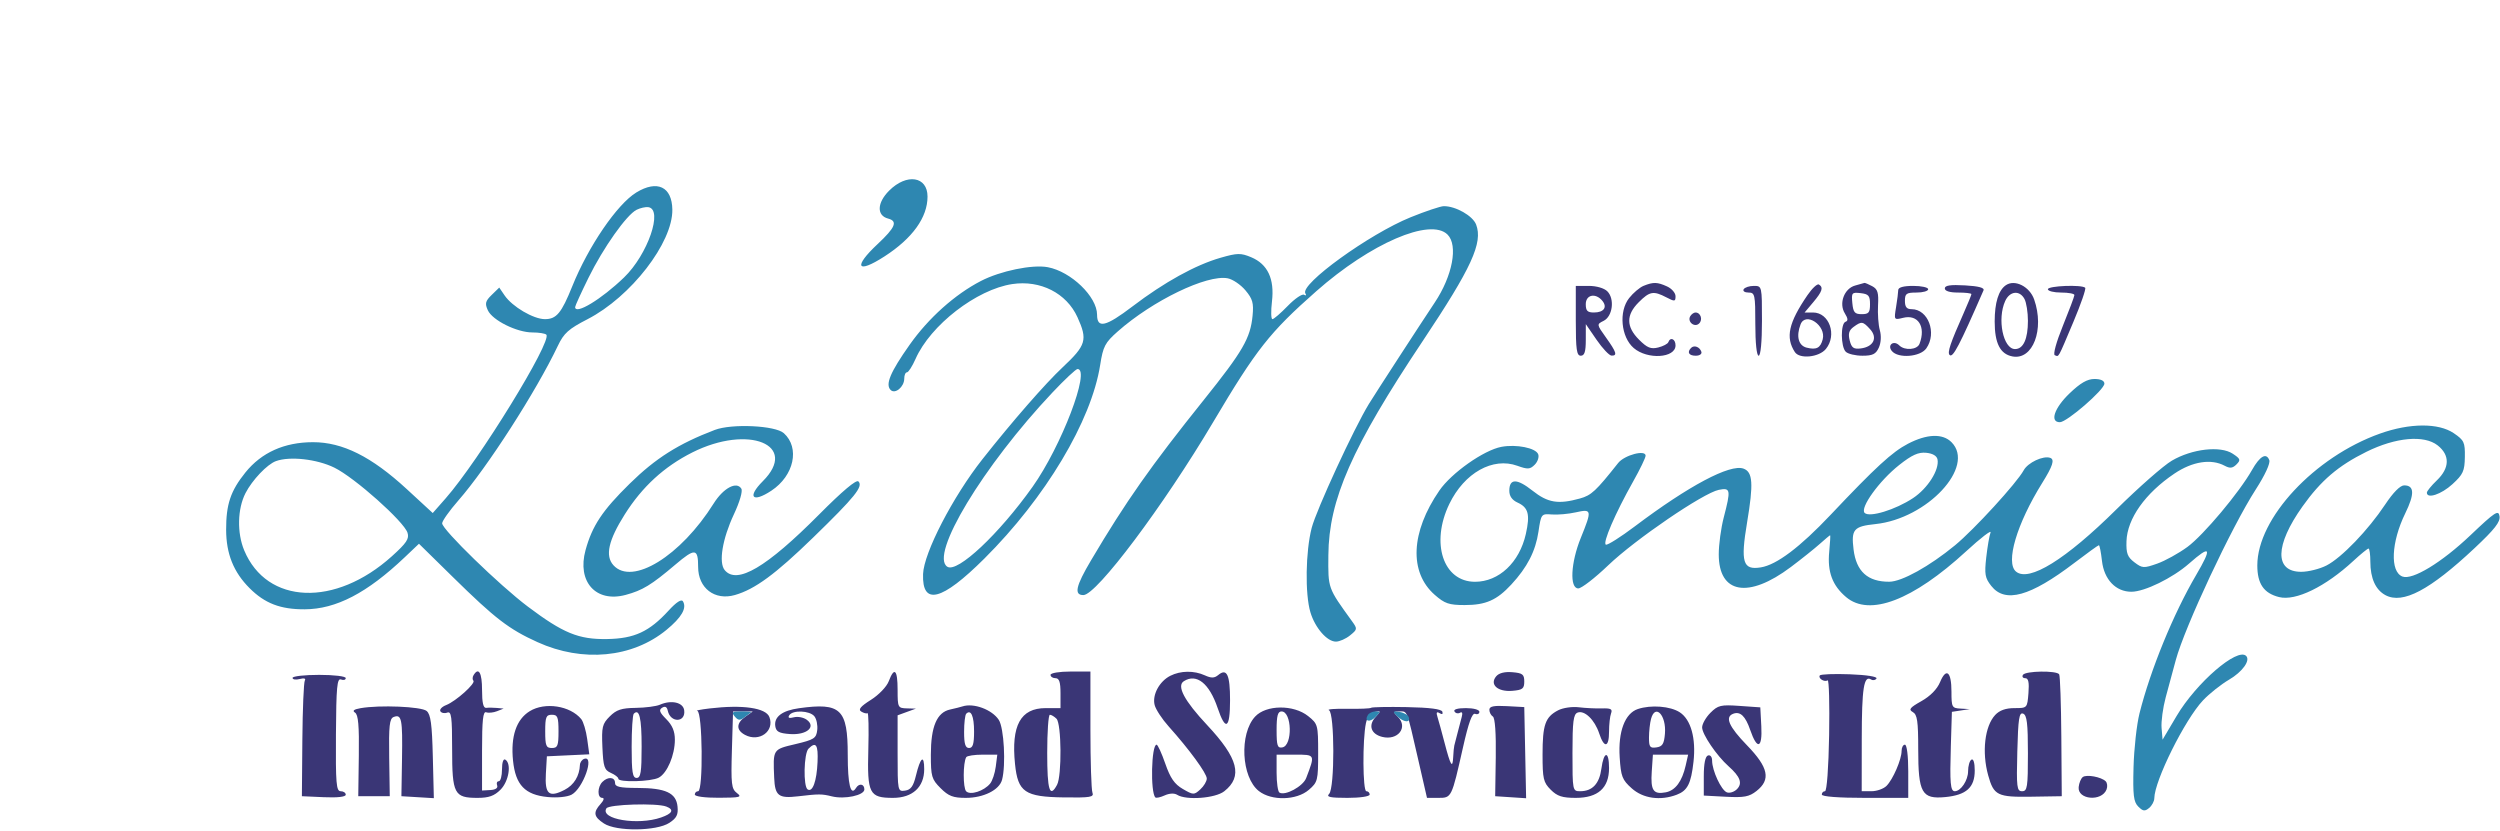 <svg xmlns="http://www.w3.org/2000/svg" width="752" height="250" viewBox="0 0 752 250" version="1.1"><path d="M 494.388 85.980 C 493.227 86.449, 491.270 88.108, 490.040 89.667 C 486.871 93.681, 487.582 101.384, 491.427 104.691 C 495.570 108.255, 504 107.719, 504 103.893 C 504 101.956, 502.434 101.258, 501.833 102.926 C 501.650 103.435, 500.274 104.156, 498.775 104.528 C 496.572 105.075, 495.471 104.625, 493.025 102.179 C 489.127 98.281, 489.095 94.751, 492.923 90.923 C 496.230 87.617, 497.358 87.417, 501.250 89.447 C 503.757 90.755, 504 90.724, 504 89.101 C 504 88.122, 502.854 86.799, 501.453 86.161 C 498.522 84.825, 497.323 84.794, 494.388 85.980 M 543.697 88.768 C 538 97.104, 537.027 101.493, 539.896 105.905 C 541.311 108.081, 547.193 107.480, 549.242 104.949 C 552.640 100.754, 550.242 94, 545.354 94 L 542.822 94 545.411 90.923 C 548.156 87.661, 548.543 86.454, 547.124 85.577 C 546.642 85.279, 545.100 86.715, 543.697 88.768 M 558.009 85.893 C 554.721 86.808, 553.071 91.282, 554.926 94.253 C 555.889 95.795, 555.949 96.517, 555.136 96.788 C 553.627 97.291, 553.676 104.276, 555.200 105.800 C 555.860 106.460, 558.120 107, 560.221 107 C 563.296 107, 564.259 106.526, 565.148 104.574 C 565.813 103.114, 565.935 101.023, 565.454 99.324 C 565.014 97.771, 564.771 94.399, 564.913 91.831 C 565.125 88.013, 564.804 86.965, 563.152 86.081 C 562.041 85.487, 560.989 85.045, 560.816 85.100 C 560.642 85.155, 559.379 85.511, 558.009 85.893 M 584.998 86.750 C 584.999 87.541, 586.468 88, 589 88 C 591.200 88, 593 88.212, 593 88.470 C 593 88.729, 591.945 91.317, 590.656 94.220 C 586.634 103.281, 585.707 106.040, 586.440 106.774 C 587.415 107.749, 589.357 104.049, 596.639 87.342 C 596.981 86.556, 595.194 86.075, 591.070 85.842 C 586.694 85.596, 584.997 85.849, 584.998 86.750 M 603.400 85.765 C 601.169 87.255, 600 91.018, 600 96.712 C 600 103.262, 601.649 106.509, 605.336 107.213 C 611.484 108.389, 615.026 99.111, 611.877 90.078 C 610.529 86.211, 606.104 83.960, 603.400 85.765 M 474 96.500 C 474 105.167, 474.262 107, 475.500 107 C 476.622 107, 477.002 105.803, 477.006 102.250 L 477.012 97.500 480.256 102.218 C 482.040 104.813, 484.063 106.950, 484.750 106.968 C 486.574 107.015, 486.253 105.969, 483.082 101.531 C 480.250 97.565, 480.249 97.560, 482.373 96.508 C 485.091 95.162, 485.749 89.892, 483.483 87.625 C 482.534 86.677, 480.222 86, 477.929 86 L 474 86 474 96.500 M 524.500 87 C 524.160 87.550, 524.809 88, 525.941 88 C 527.875 88, 528 88.576, 528 97.500 C 528 103.167, 528.404 107, 529 107 C 529.603 107, 530 102.833, 530 96.500 C 530 86.034, 529.992 86, 527.559 86 C 526.216 86, 524.840 86.450, 524.500 87 M 570.989 87.250 C 570.983 87.938, 570.688 90.254, 570.334 92.397 C 569.698 96.250, 569.722 96.287, 572.441 95.604 C 576.962 94.470, 579.369 98.268, 577.393 103.418 C 576.694 105.239, 572.928 105.528, 571.287 103.887 C 569.624 102.224, 567.584 103.793, 569.074 105.589 C 570.993 107.901, 577.619 107.383, 579.443 104.777 C 582.685 100.150, 579.987 93, 575 93 C 573.533 93, 573 92.333, 573 90.500 C 573 88.310, 573.433 88, 576.500 88 C 578.425 88, 580 87.550, 580 87 C 580 86.450, 577.975 86, 575.500 86 C 572.573 86, 570.996 86.437, 570.989 87.250 M 616 87 C 616 87.550, 617.800 88, 620 88 C 622.200 88, 623.992 88.338, 623.983 88.750 C 623.974 89.162, 622.414 93.325, 620.516 98 C 618.515 102.929, 617.498 106.649, 618.095 106.854 C 619.379 107.296, 618.868 108.214, 623.685 96.805 C 625.936 91.473, 627.528 86.861, 627.222 86.555 C 626.231 85.564, 616 85.969, 616 87 M 557.181 91.177 C 557.449 93.970, 557.899 94.500, 560 94.500 C 562.111 94.500, 562.500 94.033, 562.500 91.500 C 562.500 88.953, 562.075 88.451, 559.681 88.177 C 557.038 87.874, 556.882 88.061, 557.181 91.177 M 603.161 90.547 C 600.694 95.961, 602.548 105, 606.125 105 C 608.621 105, 610 101.975, 610 96.500 C 610 93.953, 609.534 90.998, 608.965 89.934 C 607.510 87.215, 604.536 87.529, 603.161 90.547 M 477 91.500 C 477 93.484, 477.504 94, 479.441 94 C 482.441 94, 483.579 92.402, 481.964 90.456 C 479.943 88.021, 477 88.640, 477 91.500 M 508.446 95.087 C 507.416 96.755, 509.733 98.667, 511.113 97.287 C 512.267 96.133, 511.545 94, 510 94 C 509.515 94, 508.816 94.489, 508.446 95.087 M 541.607 97.582 C 540.233 101.163, 540.966 103.953, 543.443 104.575 C 546.376 105.311, 547.588 104.685, 548.269 102.080 C 549.364 97.892, 543.109 93.668, 541.607 97.582 M 557.544 98.344 C 556.174 99.346, 555.879 100.382, 556.387 102.407 C 556.943 104.621, 557.556 105.068, 559.684 104.813 C 563.528 104.353, 564.883 101.634, 562.553 99.059 C 560.356 96.631, 559.963 96.575, 557.544 98.344 M 508.688 104.646 C 507.383 105.950, 508.006 107, 510.083 107 C 511.247 107, 511.992 106.476, 511.771 105.813 C 511.284 104.351, 509.614 103.719, 508.688 104.646 M 142.459 203.067 C 142.096 203.653, 142.068 204.402, 142.397 204.730 C 143.185 205.518, 137.135 210.947, 134.190 212.096 C 132.919 212.591, 132.146 213.427, 132.472 213.954 C 132.798 214.481, 133.725 214.659, 134.532 214.349 C 135.770 213.874, 136 215.590, 136 225.322 C 136 238.812, 136.617 240, 143.617 240 C 147.034 240, 148.671 239.420, 150.545 237.545 C 153.061 235.030, 153.920 229.687, 152 228.500 C 151.405 228.132, 151 229.323, 151 231.441 C 151 233.398, 150.564 235, 150.031 235 C 149.499 235, 149.278 235.563, 149.542 236.250 C 149.839 237.026, 149.069 237.555, 147.510 237.644 L 145 237.788 145 225.787 C 145 216.603, 145.293 213.896, 146.250 214.255 C 146.938 214.512, 148.400 214.367, 149.500 213.932 L 151.500 213.141 149.500 212.952 C 148.400 212.848, 146.938 212.836, 146.250 212.925 C 145.381 213.038, 145 211.399, 145 207.544 C 145 202.363, 143.992 200.587, 142.459 203.067 M 267.339 204.912 C 266.724 206.543, 264.366 209.007, 261.977 210.514 C 258.848 212.490, 258.072 213.427, 259.059 214.037 C 259.799 214.494, 260.651 214.714, 260.952 214.527 C 261.254 214.339, 261.361 219.260, 261.192 225.463 C 260.829 238.738, 261.473 240, 268.617 240 C 274.479 240, 278 236.765, 278 231.379 C 278 226.832, 276.860 227.723, 275.507 233.326 C 274.738 236.513, 273.968 237.576, 272.250 237.820 C 270.029 238.135, 270 237.993, 270 226.653 L 270 215.167 272.750 214.162 L 275.500 213.158 272.750 213.079 C 270.093 213.003, 270 212.814, 270 207.500 C 270 201.420, 269.018 200.464, 267.339 204.912 M 316 203 C 316 203.550, 316.675 204, 317.500 204 C 318.611 204, 319 205.167, 319 208.500 L 319 213 314.539 213 C 306.978 213, 304.127 218.210, 305.320 229.848 C 306.183 238.274, 308.272 239.698, 320.006 239.861 C 328.006 239.972, 329.131 239.783, 328.605 238.413 C 328.272 237.546, 328 228.998, 328 219.418 L 328 202 322 202 C 318.667 202, 316 202.444, 316 203 M 352.030 203.279 C 348.736 204.946, 346.539 209.041, 347.316 212.069 C 347.658 213.406, 349.553 216.300, 351.527 218.500 C 357.722 225.406, 363 232.622, 363 234.186 C 363 235.013, 362.119 236.487, 361.042 237.462 C 359.167 239.159, 358.946 239.153, 355.792 237.325 C 353.286 235.873, 352.027 234.053, 350.520 229.709 C 349.431 226.569, 348.253 224, 347.902 224 C 346.331 224, 345.995 238.328, 347.530 239.864 C 347.784 240.117, 349.047 239.844, 350.338 239.256 C 351.756 238.610, 353.241 238.539, 354.092 239.078 C 356.797 240.791, 365.561 240.133, 368.253 238.016 C 373.893 233.579, 372.481 228.109, 363.114 218.112 C 356.230 210.766, 353.872 206.334, 356.090 204.911 C 359.897 202.471, 363.749 205.520, 366.266 212.967 C 368.662 220.054, 370 219.221, 370 210.642 C 370 202.926, 369.041 200.891, 366.427 203.061 C 365.288 204.006, 364.353 204.026, 362.423 203.147 C 359.160 201.660, 355.129 201.711, 352.030 203.279 M 450.042 203.449 C 447.994 205.917, 450.517 208.169, 454.914 207.801 C 457.992 207.543, 458.500 207.146, 458.500 205 C 458.500 202.854, 457.992 202.457, 454.914 202.199 C 452.595 202.005, 450.874 202.446, 450.042 203.449 M 547.385 203.181 C 546.844 204.062, 548.770 205.261, 549.750 204.653 C 550.163 204.397, 550.367 211.795, 550.204 221.094 C 550.032 230.953, 549.511 238, 548.954 238 C 548.429 238, 548 238.450, 548 239 C 548 239.615, 553 240, 561 240 L 574 240 574 232 C 574 227.333, 573.583 224, 573 224 C 572.450 224, 572 224.845, 572 225.878 C 572 228.444, 569.407 234.451, 567.457 236.400 C 566.577 237.280, 564.539 238, 562.929 238 L 560 238 560.015 222.250 C 560.030 206.977, 560.647 203.046, 562.819 204.388 C 563.393 204.743, 564.124 204.609, 564.444 204.090 C 564.786 203.537, 561.471 203.014, 556.415 202.824 C 551.678 202.646, 547.615 202.806, 547.385 203.181 M 583.562 205.197 C 582.679 207.312, 580.619 209.408, 577.953 210.906 C 574.472 212.863, 574.023 213.433, 575.370 214.187 C 576.711 214.938, 577 216.912, 577 225.327 C 577 238.546, 578.069 240.440, 585.147 239.760 C 591.465 239.153, 594 236.870, 594 231.786 C 594 229.438, 593.601 228.128, 593 228.500 C 592.450 228.840, 592 230.409, 592 231.988 C 592 234.725, 589.822 238, 588.002 238 C 586.684 238, 586.474 235.613, 586.813 224.442 L 587.126 214.121 589.813 213.710 L 592.500 213.300 589.750 213.150 C 587.141 213.008, 587 212.746, 587 208.059 C 587 202.011, 585.437 200.710, 583.562 205.197 M 608.500 203 C 608.160 203.550, 608.474 204, 609.198 204 C 610.145 204, 610.414 205.265, 610.157 208.500 C 609.799 212.994, 609.794 213, 605.938 213 C 603.323 213, 601.456 213.667, 600.150 215.069 C 597.005 218.445, 596.102 226.226, 598.043 233.216 C 599.726 239.274, 600.819 239.814, 611.058 239.648 L 620.178 239.500 620.047 221.587 C 619.975 211.735, 619.684 203.297, 619.399 202.837 C 618.667 201.652, 609.246 201.793, 608.500 203 M 88 203.906 C 88 204.405, 88.970 204.559, 90.156 204.249 C 91.451 203.910, 92.068 204.081, 91.700 204.677 C 91.363 205.222, 91.024 213.280, 90.948 222.584 L 90.808 239.500 97.404 239.796 C 101.515 239.980, 104 239.697, 104 239.046 C 104 238.471, 103.311 238, 102.469 238 C 101.150 238, 100.954 235.637, 101.050 220.924 C 101.143 206.618, 101.392 203.936, 102.581 204.393 C 103.361 204.692, 104 204.501, 104 203.969 C 104 203.425, 100.494 203, 96 203 C 91.600 203, 88 203.408, 88 203.906 M 198.500 211.978 C 197.400 212.463, 194.117 212.891, 191.205 212.930 C 186.945 212.986, 185.420 213.489, 183.409 215.500 C 181.159 217.750, 180.938 218.677, 181.204 224.750 C 181.462 230.644, 181.785 231.625, 183.750 232.487 C 184.988 233.030, 186 233.818, 186 234.237 C 186 235.403, 195.861 235.145, 198.150 233.920 C 200.702 232.554, 203 227.137, 203 222.487 C 203 219.971, 202.231 218.140, 200.410 216.319 C 198.389 214.298, 198.114 213.545, 199.160 212.891 C 200.062 212.327, 200.620 212.616, 200.866 213.776 C 201.662 217.529, 206.339 217.383, 205.803 213.623 C 205.467 211.267, 201.924 210.469, 198.500 211.978 M 108.442 213.021 C 106.414 213.381, 105.904 213.797, 106.800 214.361 C 107.767 214.970, 108.058 218.299, 107.933 227.340 L 107.765 239.500 112.504 239.500 L 117.242 239.500 117.070 227.877 C 116.928 218.293, 117.165 216.151, 118.417 215.670 C 120.818 214.749, 121.120 216.265, 120.925 228.242 L 120.742 239.500 125.621 239.795 L 130.500 240.091 130.194 227.621 C 129.953 217.808, 129.555 214.876, 128.326 213.856 C 126.731 212.532, 114.180 212.005, 108.442 213.021 M 159.353 213.917 C 155.304 216.398, 153.569 221.534, 154.321 228.817 C 155.074 236.117, 157.917 239.093, 164.765 239.751 C 167.619 240.026, 170.651 239.722, 171.939 239.033 C 175.394 237.184, 178.928 227.186, 175.750 228.253 C 175.063 228.483, 174.473 229.308, 174.441 230.086 C 174.300 233.443, 172.652 236.129, 169.839 237.583 C 165.143 240.012, 163.844 238.901, 164.197 232.761 L 164.500 227.500 170.879 227.199 L 177.258 226.898 176.628 222.300 C 176.281 219.771, 175.472 217.069, 174.831 216.296 C 171.487 212.267, 163.938 211.107, 159.353 213.917 M 213.500 213.093 C 210.750 213.419, 209.063 213.756, 209.750 213.843 C 211.323 214.041, 211.571 238, 210 238 C 209.450 238, 209 238.450, 209 239 C 209 239.578, 212.062 239.987, 216.250 239.968 C 222.669 239.940, 223.289 239.776, 221.659 238.541 C 220.019 237.299, 219.855 235.879, 220.159 225.573 L 220.500 214.001 223.473 214 L 226.445 214 224.223 215.557 C 221.433 217.511, 221.384 219.600, 224.093 221.050 C 228.389 223.349, 233.061 219.929, 231.430 215.679 C 230.374 212.926, 223.394 211.920, 213.500 213.093 M 240.337 213.033 C 235.294 213.734, 232.802 215.613, 233.202 218.412 C 233.440 220.079, 234.323 220.560, 237.586 220.800 C 242.634 221.169, 245.609 218.650, 242.666 216.498 C 241.698 215.790, 239.958 215.460, 238.797 215.763 C 237.358 216.140, 236.915 215.947, 237.403 215.158 C 238.411 213.526, 243.520 213.716, 244.950 215.440 C 245.607 216.231, 245.999 218.111, 245.822 219.617 C 245.532 222.085, 244.882 222.502, 239.250 223.833 C 232.417 225.449, 232.510 225.300, 232.875 233.960 C 233.102 239.374, 234.181 240.218, 240 239.535 C 246.371 238.788, 247.169 238.789, 250.236 239.549 C 254.082 240.503, 260 239.233, 260 237.455 C 260 235.785, 258.421 235.509, 257.490 237.016 C 255.887 239.610, 255 236.061, 255 227.052 C 255 213.276, 252.916 211.284, 240.337 213.033 M 289.500 212.491 C 288.950 212.675, 287.271 213.096, 285.768 213.427 C 281.805 214.300, 280 218.557, 280 227.027 C 280 233.571, 280.239 234.393, 282.923 237.077 C 285.320 239.474, 286.688 240, 290.519 240 C 295.839 240, 300.594 237.633, 301.415 234.576 C 302.612 230.118, 302.004 218.936, 300.434 216.540 C 298.397 213.431, 292.846 211.375, 289.500 212.491 M 412.424 212.908 C 412.200 213.132, 408.976 213.266, 405.259 213.205 C 401.541 213.144, 399.063 213.335, 399.750 213.630 C 401.467 214.367, 401.512 237.088, 399.800 238.800 C 398.867 239.733, 400.089 240, 405.300 240 C 409.100 240, 412 239.567, 412 239 C 412 238.450, 411.550 238, 411 238 C 409.904 238, 409.810 222.494, 410.876 217.512 C 411.281 215.621, 412.246 214.386, 413.508 214.146 C 415.425 213.782, 415.434 213.841, 413.726 215.739 C 411.503 218.209, 412.400 220.811, 415.765 221.656 C 420.479 222.839, 423.644 218.787, 420.479 215.621 C 418.983 214.126, 419.021 214, 420.960 214 C 423.407 214, 423.086 213.182, 426.543 228.250 L 429.238 240 432.644 240 C 436.654 240, 436.641 240.026, 440.056 224.868 C 441.751 217.342, 442.823 214.379, 443.726 214.725 C 444.426 214.994, 445 214.716, 445 214.107 C 445 213.479, 443.242 213, 440.941 213 C 438.446 213, 437.124 213.392, 437.510 214.016 C 437.856 214.575, 438.605 214.744, 439.176 214.391 C 439.808 214.001, 440.013 214.484, 439.700 215.625 C 439.417 216.656, 438.843 218.850, 438.424 220.500 C 438.006 222.150, 437.570 223.838, 437.457 224.250 C 437.343 224.662, 437.194 226.200, 437.125 227.667 C 436.951 231.374, 436.332 230.373, 434.538 223.486 C 433.689 220.224, 432.722 216.699, 432.390 215.652 C 431.961 214.303, 432.145 213.972, 433.023 214.514 C 433.779 214.982, 434.105 214.816, 433.862 214.086 C 433.595 213.284, 430.092 212.830, 423.147 212.697 C 417.472 212.589, 412.647 212.684, 412.424 212.908 M 448 213.500 C 448 214.260, 448.473 215.174, 449.052 215.532 C 449.707 215.937, 450.036 220.576, 449.926 227.841 L 449.749 239.500 454.403 239.806 L 459.057 240.112 458.779 226.403 L 458.500 212.693 453.250 212.405 C 449.310 212.189, 448 212.462, 448 213.500 M 468.662 213.669 C 464.807 215.689, 464 217.993, 464 226.980 C 464 234.258, 464.252 235.343, 466.455 237.545 C 468.418 239.509, 469.928 240, 474 240 C 480.673 240, 484 237.021, 484 231.045 C 484 225.727, 482.419 225.843, 481.698 231.215 C 481.088 235.762, 478.981 238, 475.309 238 C 473.031 238, 473 237.848, 473 226.469 C 473 217.017, 473.277 214.831, 474.537 214.347 C 476.618 213.549, 479.682 216.505, 481.040 220.621 C 482.538 225.161, 484 224.895, 484 220.082 C 484 217.927, 484.275 215.448, 484.610 214.574 C 485.097 213.304, 484.543 213.005, 481.860 213.088 C 480.012 213.146, 476.874 212.992, 474.887 212.747 C 472.887 212.500, 470.108 212.911, 468.662 213.669 M 492.665 213.278 C 488.781 214.573, 486.707 220.065, 487.198 227.761 C 487.567 233.570, 487.954 234.570, 490.822 237.132 C 494.252 240.197, 499.428 240.928, 504.374 239.048 C 507.607 237.819, 508.673 235.715, 509.408 229.113 C 510.190 222.088, 508.629 216.458, 505.292 214.272 C 502.447 212.408, 496.647 211.951, 492.665 213.278 M 514.506 214.403 C 513.128 215.781, 512 217.762, 512 218.805 C 512 220.874, 516.391 227.331, 519.946 230.489 C 523.478 233.626, 524.215 235.642, 522.469 237.388 C 521.629 238.228, 520.263 238.655, 519.434 238.336 C 517.740 237.686, 515 231.791, 515 228.795 C 515 227.670, 514.467 227.011, 513.750 227.250 C 512.941 227.519, 512.500 229.719, 512.500 233.487 L 512.500 239.308 519.105 239.661 C 524.619 239.957, 526.148 239.672, 528.355 237.935 C 532.721 234.501, 531.966 230.866, 525.500 224.191 C 520.032 218.546, 518.778 215.683, 521.341 214.700 C 523.451 213.890, 525.024 215.384, 526.461 219.565 C 528.560 225.669, 530.156 225.154, 529.803 218.489 L 529.500 212.775 523.256 212.336 C 517.619 211.939, 516.769 212.140, 514.506 214.403 M 377.539 215.553 C 372.738 220.733, 373.392 233.803, 378.659 237.946 C 382.480 240.952, 389.990 240.773, 393.694 237.587 C 396.368 235.288, 396.500 234.765, 396.500 226.494 C 396.500 218.051, 396.418 217.749, 393.500 215.412 C 389.116 211.902, 380.855 211.974, 377.539 215.553 M 190.639 214.694 C 190.288 215.046, 190 219.533, 190 224.667 C 190 232.296, 190.274 234, 191.500 234 C 192.727 234, 193 232.284, 193 224.559 C 193 215.901, 192.311 213.022, 190.639 214.694 M 290.639 214.694 C 290.288 215.046, 290 217.508, 290 220.167 C 290 223.796, 290.374 225, 291.500 225 C 292.631 225, 293 223.784, 293 220.059 C 293 215.389, 292.066 213.267, 290.639 214.694 M 384 219.573 C 384 224.341, 384.253 225.099, 385.750 224.815 C 388.866 224.224, 388.612 214, 385.481 214 C 384.350 214, 384 215.318, 384 219.573 M 496.630 216.250 C 496.299 217.488, 496.021 219.994, 496.014 221.820 C 496.002 224.693, 496.302 225.096, 498.250 224.820 C 500.066 224.562, 500.561 223.763, 500.815 220.680 C 501.272 215.126, 497.891 211.546, 496.630 216.250 M 606.808 226.056 C 606.529 236.886, 606.664 238.004, 608.250 238.002 C 609.814 238, 610 236.790, 610 226.607 C 610 217.606, 609.697 215.098, 608.558 214.661 C 607.361 214.201, 607.063 216.142, 606.808 226.056 M 164 220 C 164 224.333, 164.267 225, 166 225 C 167.733 225, 168 224.333, 168 220 C 168 215.667, 167.733 215, 166 215 C 164.267 215, 164 215.667, 164 220 M 315 226.500 C 315 237.750, 315.757 240.192, 317.965 236.066 C 319.426 233.336, 319.296 217.696, 317.800 216.200 C 317.140 215.540, 316.240 215, 315.800 215 C 315.360 215, 315 220.175, 315 226.500 M 243.200 225.200 C 241.781 226.619, 241.577 236.620, 242.950 237.469 C 244.436 238.387, 245.662 234.989, 245.916 229.250 C 246.149 223.995, 245.449 222.951, 243.200 225.200 M 290.653 227.752 C 289.655 229.367, 289.634 237.034, 290.626 238.026 C 291.873 239.273, 295.958 237.960, 297.823 235.713 C 298.505 234.891, 299.271 232.594, 299.526 230.609 L 299.988 227 295.553 227 C 293.114 227, 290.909 227.338, 290.653 227.752 M 384 232.441 C 384 235.434, 384.384 238.119, 384.853 238.409 C 386.562 239.465, 391.945 236.544, 392.897 234.044 C 395.618 226.900, 395.665 227, 389.567 227 L 384 227 384 232.441 M 496.847 232.085 C 496.459 237.774, 497.319 239.049, 501.060 238.331 C 503.949 237.776, 505.974 235.050, 507.055 230.257 L 507.789 227 502.491 227 L 497.193 227 496.847 232.085 M 626.500 233.740 C 625.950 234.158, 625.394 235.506, 625.265 236.735 C 624.860 240.574, 632.216 241.206, 633.655 237.455 C 633.991 236.581, 633.868 235.478, 633.383 235.004 C 632.040 233.693, 627.628 232.883, 626.500 233.740 M 181.200 235.200 C 179.669 236.731, 179.639 240, 181.155 240 C 181.846 240, 181.645 240.735, 180.655 241.829 C 178.353 244.373, 178.578 245.677, 181.669 247.703 C 185.407 250.152, 197.489 250.036, 201.338 247.514 C 203.530 246.078, 204.042 245.062, 203.802 242.624 C 203.398 238.509, 200.227 237.033, 191.750 237.015 C 186.423 237.003, 185 236.684, 185 235.500 C 185 233.700, 182.869 233.531, 181.200 235.200 M 182.406 243.152 C 180.385 246.422, 191.855 248.341, 198.851 245.902 C 202.308 244.697, 202.857 243.543, 200.418 242.607 C 197.539 241.502, 183.157 241.937, 182.406 243.152" stroke="none" fill="#3a3676" fill-rule="evenodd"/><path d="M 267.453 57.347 C 263.795 61.005, 263.657 64.836, 267.151 65.750 C 270.114 66.525, 269.337 68.411, 264 73.403 C 256.559 80.363, 257.737 82.499, 266.054 77.130 C 274.474 71.694, 279 65.404, 279 59.135 C 279 53.032, 272.738 52.062, 267.453 57.347 M 191.407 57.893 C 185.636 61.413, 176.977 74.094, 172.138 86.115 C 168.889 94.185, 167.381 96, 163.923 96 C 160.467 96, 154.094 92.253, 151.782 88.861 L 150.172 86.500 147.906 88.708 C 145.992 90.573, 145.811 91.290, 146.741 93.330 C 148.112 96.339, 155.471 100, 160.149 100 C 162.084 100, 163.966 100.300, 164.332 100.666 C 166.190 102.524, 144.026 138.564, 134.047 149.911 L 130.168 154.322 122.338 147.107 C 111.738 137.340, 103.043 132.997, 94.116 133.010 C 85.539 133.022, 78.658 136.112, 73.813 142.126 C 69.358 147.656, 67.994 151.723, 68.022 159.399 C 68.048 166.605, 70.262 172.108, 75.069 176.915 C 79.661 181.507, 84.359 183.312, 91.634 183.280 C 101.089 183.238, 110.418 178.386, 121.762 167.609 L 126.024 163.560 136.262 173.617 C 148.965 186.096, 153.067 189.249, 161.687 193.159 C 175.251 199.312, 190.184 197.900, 200.442 189.494 C 205.033 185.732, 206.671 182.896, 205.422 180.874 C 204.964 180.133, 203.444 181.118, 201.107 183.670 C 195.295 190.019, 190.808 192.093, 182.599 192.226 C 174.042 192.365, 169.412 190.467, 158.759 182.454 C 150.227 176.037, 133 159.293, 133 157.417 C 133 156.702, 135.194 153.609, 137.875 150.545 C 146.542 140.642, 161.245 117.783, 167.814 104 C 169.622 100.205, 171.020 98.954, 176.729 96.014 C 189.761 89.304, 202.388 72.990, 202.241 63.050 C 202.139 56.162, 197.707 54.052, 191.407 57.893 M 191.500 63.101 C 188.478 64.597, 181.467 74.509, 176.990 83.613 C 174.795 88.075, 173 92.013, 173 92.363 C 173 94.809, 180.897 90.030, 187.715 83.457 C 194.856 76.573, 199.557 62.931, 195 62.314 C 194.175 62.202, 192.600 62.557, 191.500 63.101 M 424.314 65.354 C 411.856 70.407, 390.964 85.514, 392.653 88.248 C 393.014 88.832, 392.842 89.020, 392.271 88.668 C 391.700 88.315, 389.493 89.820, 387.367 92.012 C 385.240 94.205, 383.159 95.999, 382.741 95.999 C 382.324 96, 382.264 93.604, 382.608 90.676 C 383.406 83.887, 381.319 79.449, 376.352 77.374 C 373.226 76.067, 372.212 76.084, 367.169 77.528 C 359.634 79.685, 350.238 84.873, 340.653 92.168 C 332.614 98.287, 330 98.903, 330 94.679 C 330 89.235, 322.171 81.686, 315.163 80.371 C 310.537 79.503, 300.920 81.487, 295.063 84.517 C 287.208 88.581, 279.291 95.670, 273.601 103.732 C 267.796 111.958, 266.247 115.647, 267.902 117.302 C 269.259 118.659, 272 116.368, 272 113.878 C 272 112.845, 272.363 112, 272.808 112 C 273.252 112, 274.417 110.182, 275.398 107.960 C 279.878 97.804, 293.774 87.056, 304.503 85.447 C 312.954 84.180, 320.815 88.180, 324.104 95.421 C 327.203 102.246, 326.728 103.845, 319.626 110.500 C 314.457 115.343, 304.456 126.803, 295.544 138.095 C 286.621 149.401, 277.876 166.308, 277.657 172.676 C 277.326 182.286, 283.260 180.792, 296.079 168.036 C 314.469 149.738, 328.282 126.651, 330.933 109.781 C 331.814 104.177, 332.383 103.091, 336.210 99.706 C 346.704 90.425, 363.052 82.523, 369.290 83.715 C 370.793 84.002, 373.190 85.626, 374.619 87.323 C 376.793 89.907, 377.144 91.148, 376.776 94.955 C 376.123 101.718, 373.856 105.636, 362.143 120.249 C 346.131 140.224, 338.681 150.821, 328.179 168.558 C 323.581 176.324, 322.993 179, 325.884 179 C 329.841 179, 350.009 152.122, 364.907 126.993 C 377.905 105.069, 381.927 99.962, 395.920 87.615 C 412.278 73.180, 430.274 65.417, 435.429 70.571 C 438.656 73.799, 436.921 82.987, 431.571 91 C 427.381 97.275, 413.650 118.424, 411.768 121.500 C 407.279 128.836, 395.965 153.347, 394.554 158.792 C 392.717 165.882, 392.523 178.675, 394.169 184.171 C 395.573 188.855, 399.175 193, 401.841 193 C 402.907 193, 404.820 192.156, 406.094 191.125 C 408.323 189.320, 408.345 189.160, 406.694 186.875 C 399.346 176.703, 399.495 177.119, 399.573 167 C 399.703 150.271, 406.613 134.583, 427.930 102.620 C 442.665 80.527, 446.103 73.032, 444.019 67.549 C 443.016 64.913, 437.860 61.983, 434.282 62.017 C 433.302 62.026, 428.816 63.528, 424.314 65.354 M 316.603 118.038 C 295.692 140.204, 279.482 167.090, 284.979 170.487 C 288.020 172.367, 300.476 160.672, 310.591 146.441 C 319.248 134.261, 328.128 111, 324.121 111 C 323.638 111, 320.255 114.167, 316.603 118.038 M 622.518 118.329 C 617.921 122.733, 616.492 127, 619.614 127 C 621.717 127, 633 117.223, 633 115.401 C 633 114.513, 631.908 114, 630.018 114 C 627.863 114, 625.781 115.201, 622.518 118.329 M 215 129.324 C 204.079 133.494, 197.209 137.835, 189.403 145.500 C 181.203 153.552, 178.144 158.155, 176.132 165.468 C 173.517 174.976, 179.232 181.361, 188.196 178.947 C 193.282 177.578, 195.935 175.961, 203.150 169.834 C 209.067 164.810, 210 164.905, 210 170.535 C 210 176.910, 214.990 180.724, 221.056 178.984 C 227.081 177.256, 233.240 172.731, 244.602 161.687 C 257.202 149.439, 259.718 146.318, 258.213 144.813 C 257.582 144.182, 253.416 147.688, 246.370 154.777 C 230.547 170.697, 221.672 175.925, 217.993 171.492 C 216.119 169.233, 217.290 162.113, 220.756 154.708 C 222.518 150.943, 223.450 147.729, 222.995 146.992 C 221.564 144.677, 217.579 146.810, 214.671 151.448 C 204.742 167.282, 190.166 176.261, 184.520 170.023 C 181.964 167.198, 183.006 162.526, 187.929 154.730 C 193.188 146.402, 199.792 140.345, 208.243 136.097 C 225.164 127.592, 240.394 133.806, 229.450 144.750 C 224.653 149.547, 226.320 151.378, 232.038 147.593 C 238.849 143.086, 240.661 134.719, 235.783 130.304 C 233.221 127.985, 220.126 127.368, 215 129.324 M 715.909 130.422 C 696.167 137.451, 679 155.892, 679 170.071 C 679 175.612, 680.948 178.447, 685.550 179.602 C 690.548 180.856, 699.476 176.507, 707.898 168.714 C 710.106 166.672, 712.157 165, 712.456 165 C 712.755 165, 713 166.779, 713 168.953 C 713 173.953, 714.572 177.433, 717.551 179.027 C 722.753 181.811, 730.882 177.520, 744.360 164.874 C 750.403 159.204, 752.136 156.984, 751.860 155.267 C 751.541 153.288, 750.542 153.943, 743.083 161.025 C 734.437 169.234, 725.648 174.570, 722.662 173.424 C 718.863 171.966, 719.257 163.082, 723.506 154.399 C 726.353 148.579, 726.251 146, 723.173 146 C 721.982 146, 719.874 148.122, 717.474 151.737 C 712.340 159.470, 704.332 167.790, 699.797 170.104 C 697.752 171.147, 694.338 172, 692.209 172 C 684.117 172, 684.272 164.035, 692.592 152.339 C 698.139 144.541, 703.325 140.104, 711.796 135.911 C 720.626 131.540, 729.184 130.768, 733.250 133.976 C 736.981 136.919, 736.889 140.774, 733 144.500 C 731.350 146.081, 730 147.740, 730 148.187 C 730 150.152, 734.338 148.717, 737.693 145.643 C 740.910 142.695, 741.365 141.696, 741.428 137.453 C 741.494 133.044, 741.203 132.419, 738.102 130.311 C 733.503 127.183, 724.884 127.226, 715.909 130.422 M 573.903 133.488 C 569.167 135.955, 564.208 140.512, 550.672 154.833 C 541.418 164.624, 534.421 169.895, 529.652 170.669 C 524.237 171.548, 523.513 169.172, 525.527 157.129 C 527.480 145.450, 527.251 141.991, 524.455 140.966 C 520.426 139.489, 507.997 146.089, 491.751 158.335 C 487.493 161.544, 483.582 164.019, 483.060 163.835 C 481.959 163.447, 485.847 154.426, 491.250 144.833 C 493.313 141.171, 495 137.679, 495 137.073 C 495 135.187, 488.634 136.885, 486.738 139.277 C 480.027 147.745, 478.679 148.995, 475.228 149.954 C 468.711 151.764, 465.594 151.248, 460.977 147.594 C 456.276 143.874, 454 143.885, 454 147.628 C 454 149.228, 454.837 150.424, 456.481 151.173 C 459.740 152.658, 460.290 154.742, 458.975 160.612 C 457.053 169.187, 450.876 175, 443.685 175 C 434.103 175, 430.263 163.352, 435.963 151.577 C 440.486 142.232, 449.033 137.436, 456.408 140.103 C 459.550 141.239, 460.231 141.198, 461.647 139.782 C 462.541 138.887, 463.011 137.470, 462.689 136.633 C 461.963 134.740, 456.118 133.568, 451.620 134.412 C 446.333 135.403, 436.608 142.256, 432.958 147.561 C 424.348 160.075, 423.811 172.115, 431.559 178.918 C 434.573 181.564, 435.850 182, 440.584 182 C 446.918 182, 450.227 180.544, 454.593 175.835 C 459.406 170.645, 461.901 165.787, 462.774 159.905 C 463.565 154.577, 463.623 154.504, 466.792 154.754 C 468.560 154.894, 471.805 154.604, 474.003 154.111 C 478.843 153.023, 478.916 153.400, 475.500 161.808 C 472.470 169.265, 472.088 177.002, 474.750 176.996 C 475.712 176.994, 479.772 173.856, 483.772 170.023 C 491.862 162.270, 512.377 148.275, 517.010 147.348 C 520.565 146.637, 520.681 147.287, 518.500 155.661 C 517.675 158.829, 517 163.821, 517 166.756 C 517 178.601, 525.904 180.168, 538.676 170.570 C 541.879 168.163, 545.807 165.025, 547.406 163.597 C 549.004 162.169, 550.400 161, 550.509 161 C 550.617 161, 550.491 163.245, 550.227 165.988 C 549.647 172.025, 551.187 176.138, 555.332 179.626 C 562.375 185.552, 575.380 180.576, 591.447 165.806 C 595.818 161.788, 599.106 159.257, 598.754 160.182 C 598.402 161.108, 597.820 164.483, 597.460 167.682 C 596.893 172.727, 597.094 173.865, 598.976 176.250 C 603.143 181.533, 610.677 179.447, 623.946 169.338 C 627.800 166.402, 631.129 164, 631.346 164 C 631.563 164, 631.979 166.123, 632.272 168.717 C 632.902 174.307, 636.421 178, 641.118 178 C 645.084 178, 653.512 173.878, 658.489 169.505 C 665 163.784, 665.494 164.614, 660.576 173.005 C 653.737 184.675, 646.850 201.504, 643.561 214.584 C 642.720 217.930, 641.912 225.225, 641.766 230.795 C 641.544 239.229, 641.784 241.207, 643.200 242.625 C 644.605 244.033, 645.168 244.106, 646.450 243.042 C 647.302 242.334, 648.007 241.023, 648.015 240.128 C 648.062 234.854, 657.213 216.447, 662.656 210.678 C 664.552 208.668, 668.085 205.862, 670.506 204.444 C 674.529 202.086, 676.992 198.659, 675.638 197.305 C 673.024 194.691, 660.646 205.372, 654.744 215.334 L 650.500 222.498 650.203 218.977 C 650.040 217.041, 650.603 212.879, 651.453 209.728 C 652.304 206.578, 653.661 201.557, 654.469 198.570 C 657.172 188.578, 671.247 158.544, 678.526 147.235 C 681.324 142.889, 682.961 139.340, 682.601 138.402 C 681.710 136.080, 679.766 137.183, 677.420 141.342 C 673.611 148.094, 662.811 160.968, 657.982 164.513 C 655.360 166.438, 651.268 168.700, 648.889 169.539 C 644.840 170.968, 644.402 170.942, 642.032 169.144 C 639.941 167.557, 639.525 166.453, 639.645 162.808 C 639.869 156.002, 645.282 148.367, 654.083 142.444 C 659.505 138.795, 665.119 137.923, 669.182 140.098 C 670.772 140.948, 671.570 140.858, 672.732 139.696 C 674.064 138.365, 673.936 138.004, 671.583 136.462 C 667.873 134.032, 659.367 135.009, 653.304 138.562 C 650.774 140.045, 643.262 146.642, 636.612 153.222 C 621.335 168.337, 610.315 175.166, 606.418 171.932 C 603.183 169.247, 606.631 157.578, 614.297 145.272 C 617.492 140.142, 618.107 138.205, 616.694 137.718 C 614.577 136.988, 609.988 139.147, 608.726 141.466 C 606.658 145.267, 593.812 159.298, 588.069 164.027 C 580.391 170.351, 572.054 174.973, 568.297 174.987 C 561.817 175.013, 558.373 171.908, 557.555 165.304 C 556.805 159.249, 557.592 158.328, 564.094 157.648 C 579.734 156.013, 594.319 140.319, 587 133 C 584.333 130.333, 579.622 130.509, 573.903 133.488 M 571.274 139.878 C 565.289 144.609, 559.390 152.790, 560.885 154.285 C 562.332 155.732, 570.140 153.343, 575.442 149.831 C 579.862 146.903, 583.397 141.325, 582.808 138.210 C 582.602 137.123, 581.359 136.390, 579.397 136.198 C 577.041 135.968, 575.119 136.838, 571.274 139.878 M 83 138.704 C 80.365 139.663, 75.879 144.379, 73.851 148.324 C 71.424 153.043, 71.259 160.290, 73.459 165.556 C 80.274 181.871, 100.845 182.684, 117.889 167.313 C 122.298 163.337, 123.152 162.054, 122.583 160.260 C 121.504 156.862, 106.666 143.650, 100.581 140.671 C 95.307 138.089, 87.187 137.180, 83 138.704 M 221.010 215.512 C 222.022 216.731, 222.579 216.786, 223.883 215.795 C 224.772 215.119, 225.688 214.439, 225.917 214.283 C 226.146 214.127, 224.853 214, 223.044 214 C 220.222 214, 219.933 214.215, 221.010 215.512 M 411.459 215.067 C 410.286 216.964, 411.996 217.432, 413.738 215.690 C 415.297 214.132, 415.300 214, 413.773 214 C 412.863 214, 411.821 214.480, 411.459 215.067 M 420.266 215.409 C 422.160 217.303, 424.337 217.516, 423.755 215.750 C 423.529 215.063, 422.293 214.347, 421.009 214.159 C 418.876 213.848, 418.812 213.955, 420.266 215.409" stroke="none" fill="#2e87b1" fill-rule="evenodd"/></svg>